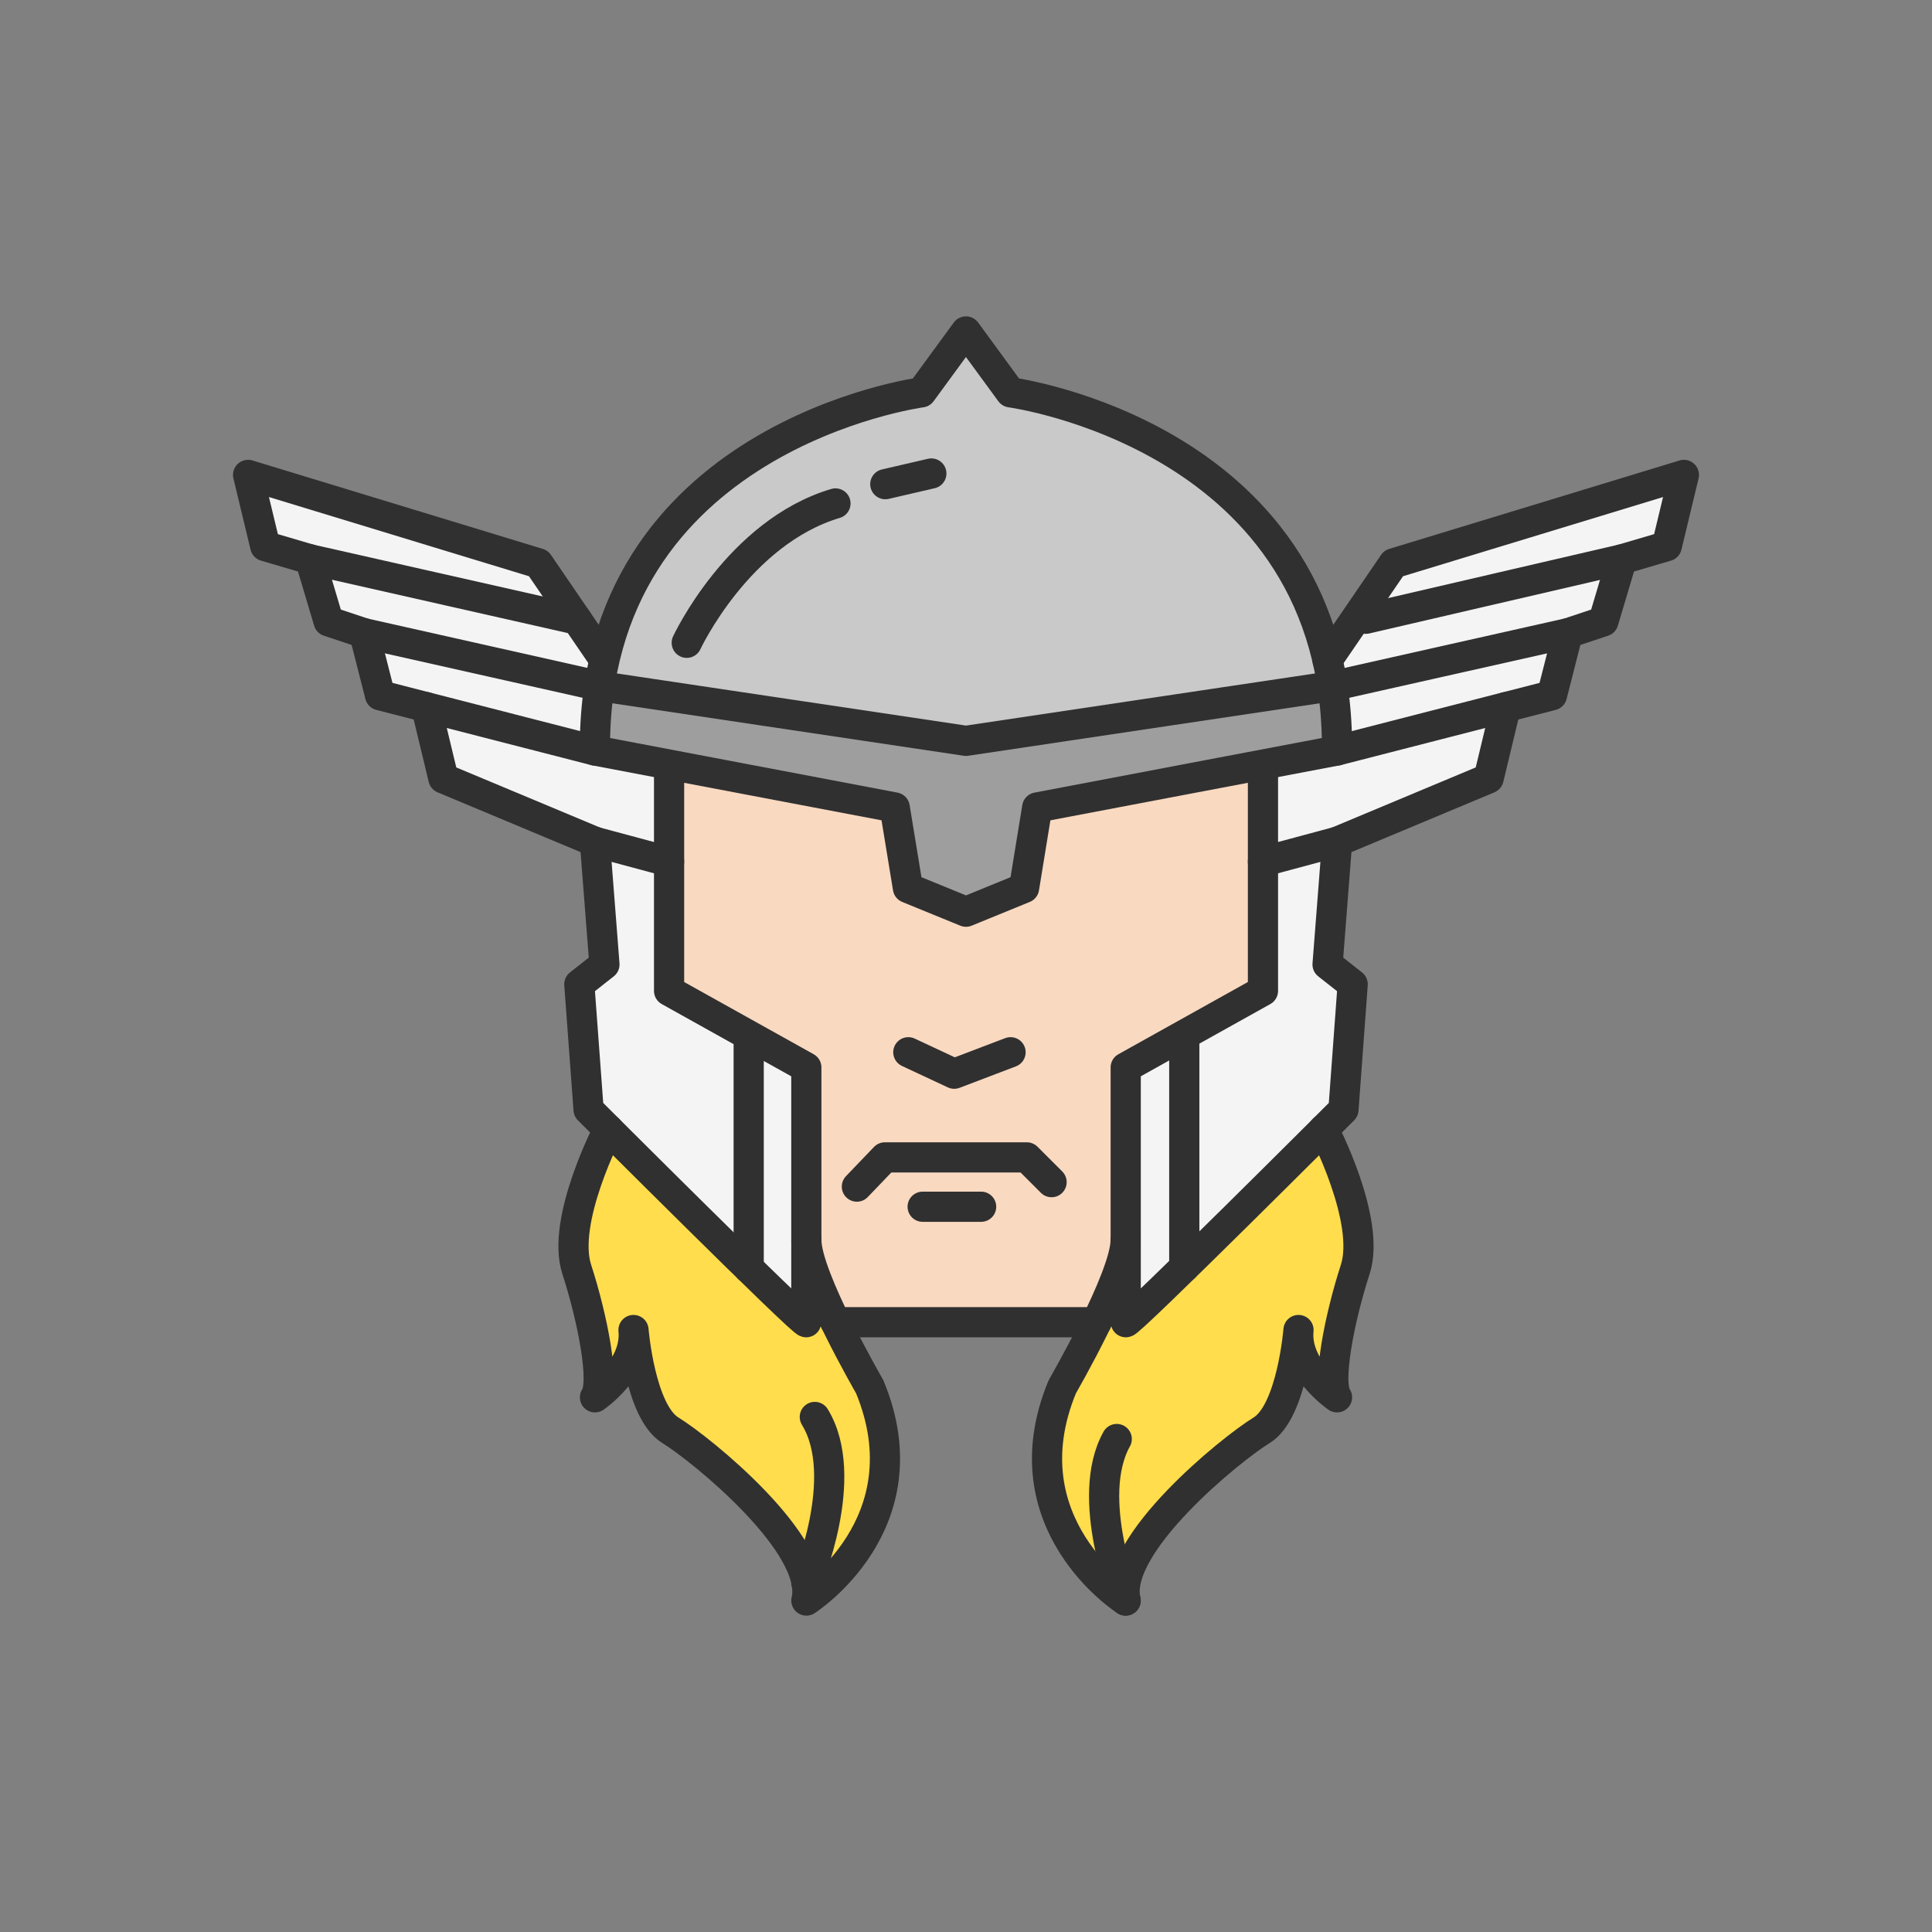 <?xml version="1.0" ?><svg style="enable-background:new 0 0 48 48;" version="1.1" viewBox="0 0 48 48" xml:space="preserve" xmlns="http://www.w3.org/2000/svg" xmlns:xlink="http://www.w3.org/1999/xlink"><rect x="0" y="0" width="48" height="48" fill="#808080" stroke="none"/><g id="Icons"><g><polygon points="16.623,19.241 16.623,24.488 20.033,26.52 20.049,30.996     20.922,32.85 27.243,32.85 27.967,31.294 27.967,26.52 31.377,24.618 31.377,18.996 25.77,20.061     25.475,21.863 24,22.651 22.557,22.061 22.23,20.061   " style="fill:#F9D9C0;"/><path d="M15.116,28.06c0,0-1.181,2.263-0.787,3.476    c0.393,1.213,0.709,2.82,0.453,3.18c0,0,1.055-0.721,0.957-1.672c0,0,0.164,2.033,0.918,2.492    c0.754,0.459,3.705,2.852,3.377,4.229c0,0,2.984-1.902,1.574-5.311c0,0-1.574-2.721-1.574-3.639" style="fill:#FFDD4D;"/><path d="M32.884,28.06c0,0,1.181,2.263,0.787,3.476    c-0.393,1.213-0.709,2.82-0.453,3.18c0,0-1.055-0.721-0.957-1.672c0,0-0.164,2.033-0.918,2.492    c-0.754,0.459-3.705,2.852-3.377,4.229c0,0-2.984-1.902-1.574-5.311c0,0,1.574-2.721,1.574-3.639" style="fill:#FFDD4D;"/><path d="M15.018,16.397l-1.641-2.401l-7.213-2.197l0.426,1.77l1.115,0.328    l0.459,1.541l0.885,0.295l0.393,1.541l1.148,0.295l0.426,1.77l3.764,1.574l0.237,3.049    l-0.624,0.492l0.23,3.115c0,0,5.41,5.41,5.41,5.279c0-0.131,0-6.328,0-6.328l-3.41-1.902v-5.377" style="fill:#F4F4F4;"/><path d="M32.982,16.397l1.641-2.401l7.213-2.197l-0.426,1.77l-1.115,0.328    l-0.459,1.541l-0.885,0.295l-0.393,1.541l-1.148,0.295l-0.426,1.77l-3.764,1.574l-0.237,3.049    l0.624,0.492l-0.229,3.115c0,0-5.41,5.41-5.41,5.279c0-0.131,0-6.328,0-6.328l3.41-1.902v-5.377" style="fill:#F4F4F4;"/><path d="M24,22.651L22.557,22.061l-0.328-2l-7.448-1.415    c-0.061-7.809,8.111-8.898,8.111-8.898l1.107-1.513l1.107,1.513c0,0,8.172,1.09,8.111,8.898    l-7.448,1.415L25.443,22.061L24,22.651" style="fill:#C9C9C9;"/><polygon points="33.106,17.046 24,18.406 14.894,17.046 14.781,18.406     22.23,20.061 22.557,22.061 24,22.651 25.456,21.98 25.77,20.061 33.218,18.646   " style="fill:#9E9E9E;"/><path d="M20.033,39.322c0,0,1.125-2.628,0.211-4.118" style="fill:#FFDD4D;"/><path d="M27.967,39.765c0,0-1.039-2.551-0.222-4.013" style="fill:#FFDD4D;"/><path d="    M14.973,16.331l-1.596-2.335l-7.213-2.197l0.426,1.77l1.115,0.328l0.459,1.541l0.885,0.295    l0.393,1.541l1.148,0.295l0.426,1.77l3.764,1.574l0.237,3.049l-0.624,0.492l0.23,3.115    c0,0,5.41,5.41,5.41,5.279c0-0.131,0-6.328,0-6.328l-3.41-1.902v-5.377" style="fill:none;stroke:#303030;stroke-width:0.75;stroke-linecap:round;stroke-linejoin:round;stroke-miterlimit:10;"/><path d="    M15.116,28.06c0,0-1.181,2.263-0.787,3.476c0.393,1.213,0.709,2.82,0.453,3.18    c0,0,1.055-0.721,0.957-1.672c0,0,0.164,2.033,0.918,2.492c0.754,0.459,3.705,2.852,3.377,4.229    c0,0,2.984-1.902,1.574-5.311c0,0-1.574-2.721-1.574-3.639" style="fill:none;stroke:#303030;stroke-width:0.75;stroke-linecap:round;stroke-linejoin:round;stroke-miterlimit:10;"/><line style="fill:none;stroke:#303030;stroke-width:0.75;stroke-linecap:round;stroke-linejoin:round;stroke-miterlimit:10;" x1="7.706" x2="14.333" y1="13.897" y2="15.395"/><polyline points="    9.05,15.733 14.894,17.046 24,18.406 33.106,17.046   " style="fill:none;stroke:#303030;stroke-width:0.75;stroke-linecap:round;stroke-linejoin:round;stroke-miterlimit:10;"/><line style="fill:none;stroke:#303030;stroke-width:0.75;stroke-linecap:round;stroke-linejoin:round;stroke-miterlimit:10;" x1="10.591" x2="14.782" y1="17.569" y2="18.646"/><path d="    M24,22.651L22.557,22.061l-0.328-2l-7.448-1.415c-0.061-7.809,8.111-8.898,8.111-8.898    l1.107-1.513l1.107,1.513c0,0,8.172,1.09,8.111,8.898l-7.448,1.415L25.443,22.061L24,22.651" style="fill:none;stroke:#303030;stroke-width:0.75;stroke-linecap:round;stroke-linejoin:round;stroke-miterlimit:10;"/><path d="    M32.982,16.397l1.641-2.401l7.213-2.197l-0.426,1.77l-1.115,0.328l-0.459,1.541l-0.885,0.295    l-0.393,1.541l-1.148,0.295l-0.426,1.77l-3.764,1.574l-0.237,3.049l0.624,0.492l-0.229,3.115    c0,0-5.41,5.41-5.41,5.279c0-0.131,0-6.328,0-6.328l3.41-1.902v-5.377" style="fill:none;stroke:#303030;stroke-width:0.75;stroke-linecap:round;stroke-linejoin:round;stroke-miterlimit:10;"/><path d="    M32.884,28.06c0,0,1.181,2.263,0.787,3.476c-0.393,1.213-0.709,2.82-0.453,3.18    c0,0-1.055-0.721-0.957-1.672c0,0-0.164,2.033-0.918,2.492c-0.754,0.459-3.705,2.852-3.377,4.229    c0,0-2.984-1.902-1.574-5.311c0,0,1.574-2.721,1.574-3.639" style="fill:none;stroke:#303030;stroke-width:0.75;stroke-linecap:round;stroke-linejoin:round;stroke-miterlimit:10;"/><line style="fill:none;stroke:#303030;stroke-width:0.75;stroke-linecap:round;stroke-linejoin:round;stroke-miterlimit:10;" x1="40.294" x2="33.934" y1="13.897" y2="15.373"/><line style="fill:none;stroke:#303030;stroke-width:0.75;stroke-linecap:round;stroke-linejoin:round;stroke-miterlimit:10;" x1="38.95" x2="33.106" y1="15.733" y2="17.046"/><line style="fill:none;stroke:#303030;stroke-width:0.75;stroke-linecap:round;stroke-linejoin:round;stroke-miterlimit:10;" x1="37.409" x2="33.218" y1="17.569" y2="18.646"/><line style="fill:none;stroke:#303030;stroke-width:0.75;stroke-linecap:round;stroke-linejoin:round;stroke-miterlimit:10;" x1="20.757" x2="27.243" y1="32.85" y2="32.85"/><polyline points="    21.289,29.481 21.985,28.755 25.511,28.755 26.126,29.37   " style="fill:none;stroke:#303030;stroke-width:0.75;stroke-linecap:round;stroke-linejoin:round;stroke-miterlimit:10;"/><line style="fill:none;stroke:#303030;stroke-width:0.75;stroke-linecap:round;stroke-linejoin:round;stroke-miterlimit:10;" x1="22.923" x2="24.376" y1="29.981" y2="29.981"/><line style="fill:none;stroke:#303030;stroke-width:0.75;stroke-linecap:round;stroke-linejoin:round;stroke-miterlimit:10;" x1="14.781" x2="16.623" y1="20.914" y2="21.409"/><line style="fill:none;stroke:#303030;stroke-width:0.75;stroke-linecap:round;stroke-linejoin:round;stroke-miterlimit:10;" x1="33.219" x2="31.377" y1="20.914" y2="21.409"/><path d="    M20.033,39.322c0,0,1.125-2.628,0.211-4.118" style="fill:none;stroke:#303030;stroke-width:0.75;stroke-linecap:round;stroke-linejoin:round;stroke-miterlimit:10;"/><path d="    M27.967,39.765c0,0-1.039-2.551-0.222-4.013" style="fill:none;stroke:#303030;stroke-width:0.75;stroke-linecap:round;stroke-linejoin:round;stroke-miterlimit:10;"/><path d="    M17.062,15.97c0,0,1.275-2.741,3.695-3.462" style="fill:none;stroke:#303030;stroke-width:0.75;stroke-linecap:round;stroke-linejoin:round;stroke-miterlimit:10;"/><line style="fill:none;stroke:#303030;stroke-width:0.75;stroke-linecap:round;stroke-linejoin:round;stroke-miterlimit:10;" x1="21.995" x2="23.139" y1="12.029" y2="11.764"/><polyline points="    22.567,26.143 23.707,26.676 25.107,26.143   " style="fill:none;stroke:#303030;stroke-width:0.75;stroke-linecap:round;stroke-linejoin:round;stroke-miterlimit:10;"/><line style="fill:none;stroke:#303030;stroke-width:0.75;stroke-linecap:round;stroke-linejoin:round;stroke-miterlimit:10;" x1="18.601" x2="18.601" y1="25.816" y2="31.508"/><line style="fill:none;stroke:#303030;stroke-width:0.75;stroke-linecap:round;stroke-linejoin:round;stroke-miterlimit:10;" x1="29.423" x2="29.423" y1="25.816" y2="31.485"/></g></g></svg>